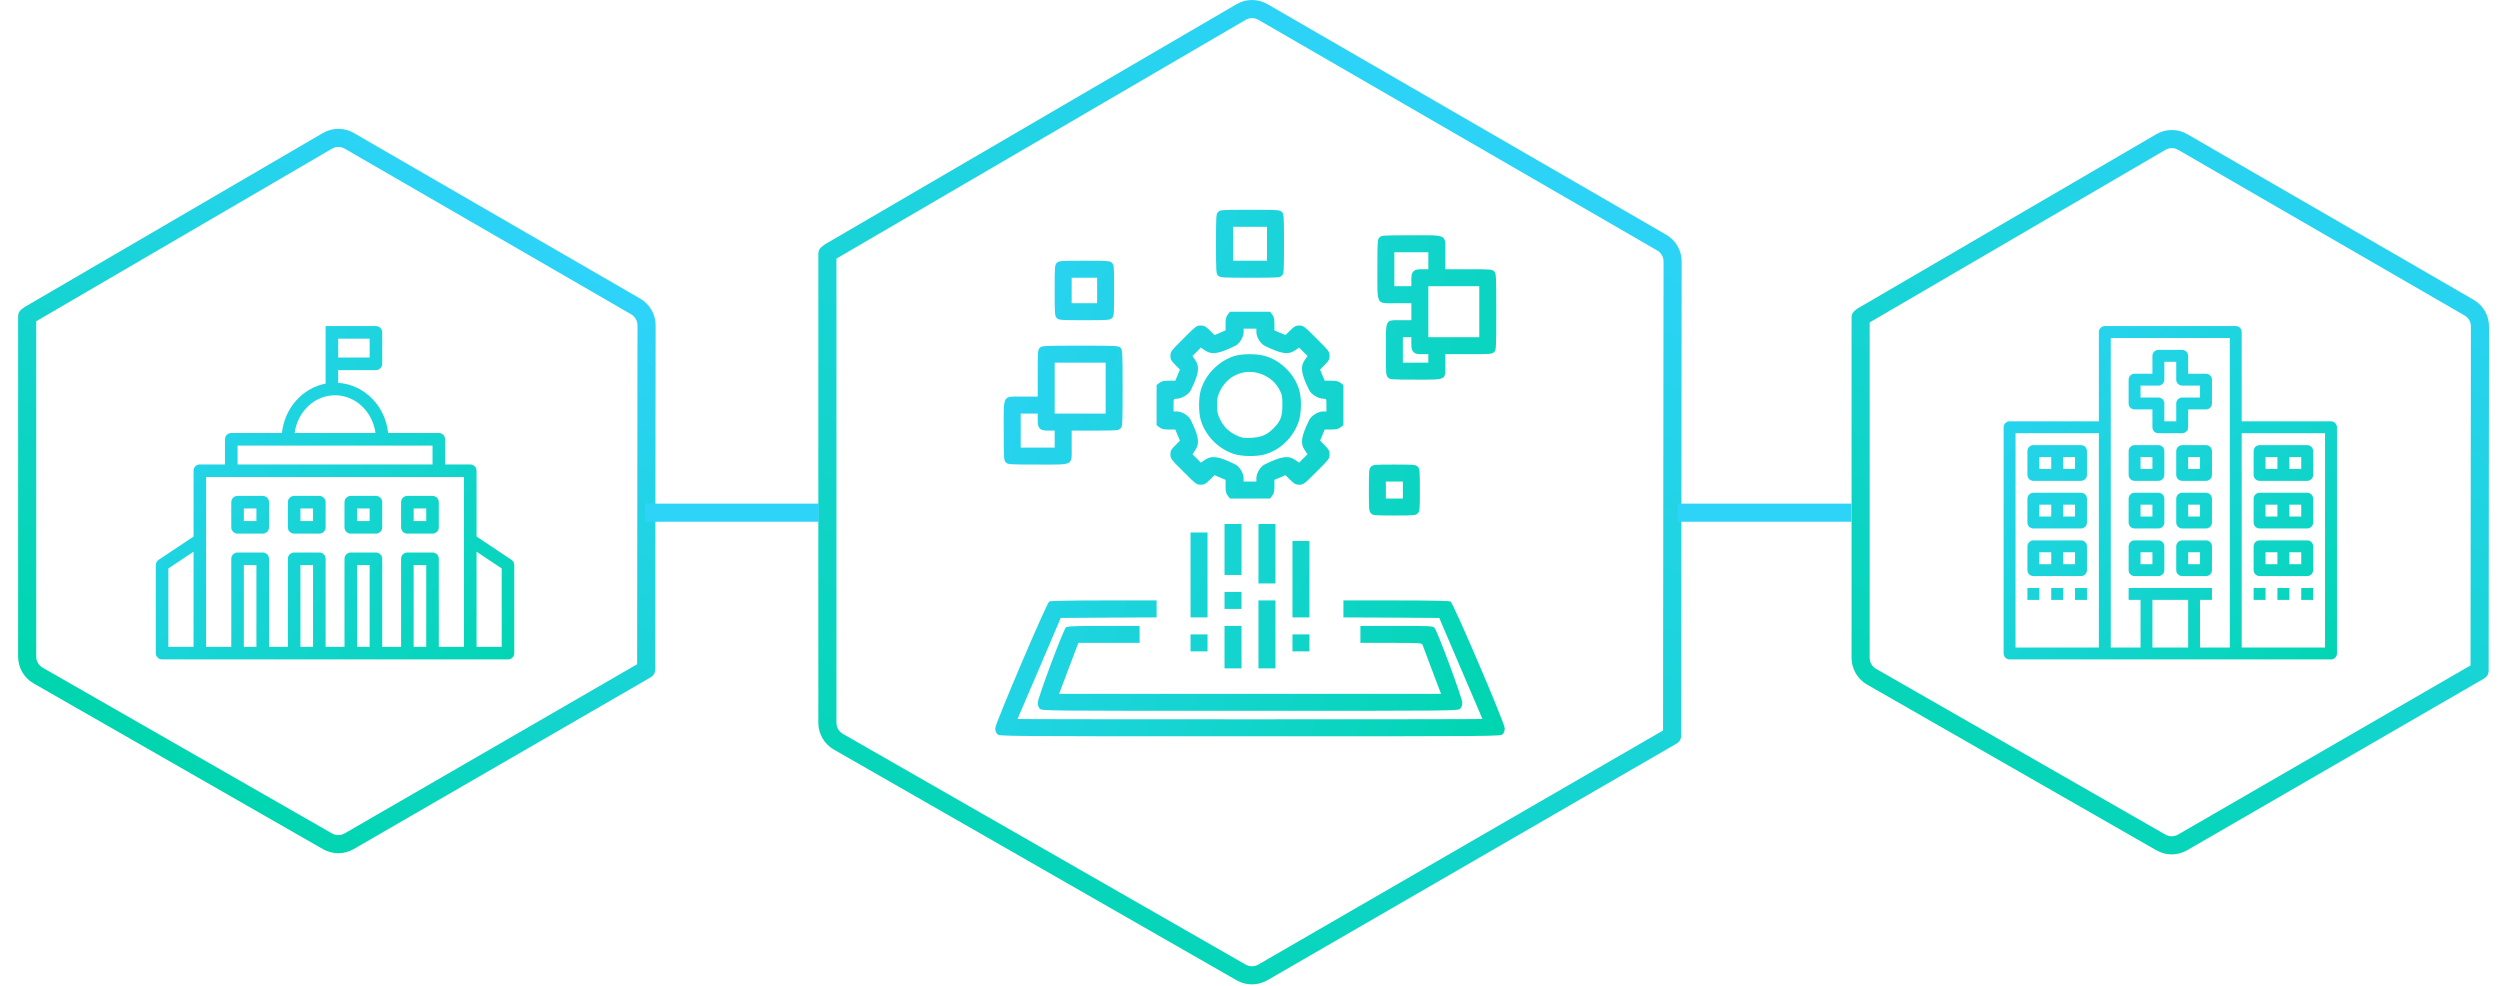 <?xml version="1.0" encoding="UTF-8"?> <svg xmlns="http://www.w3.org/2000/svg" width="690" height="272" viewBox="0 0 690 272" fill="none"><path fill-rule="evenodd" clip-rule="evenodd" d="M227.17 67.862C227.33 67.686 227.52 67.53 227.74 67.402L341.29 1.158C343.92 -0.38 347.18 -0.386 349.82 1.142L459.9 64.8C462.53 66.321 464.14 69.129 464.14 72.167L464 203.064C464 204.012 463.47 204.837 462.69 205.259L349.8 270.548C347.17 272.064 343.94 272.071 341.32 270.566L230.13 206.873C227.49 205.358 225.86 202.544 225.86 199.497V70.061C225.86 69.112 226.39 68.285 227.17 67.862ZM343.81 5.477C344.89 4.843 346.23 4.841 347.32 5.47L457.39 69.128C458.48 69.755 459.14 70.911 459.14 72.162L459 201.618L347.29 266.22C346.21 266.844 344.88 266.847 343.8 266.227L232.62 202.534C231.53 201.911 230.86 200.752 230.86 199.497V71.373L343.81 5.477Z" fill="url(#paint0_linear_43_225)"></path><path fill-rule="evenodd" clip-rule="evenodd" d="M512.24 85.496C512.39 85.351 512.55 85.223 512.74 85.115L595.14 37.042C597.77 35.504 601.03 35.497 603.68 37.026L682.73 82.743C685.36 84.264 686.97 87.073 686.97 90.11L686.87 185.103C686.87 186.051 686.34 186.876 685.56 187.299L603.65 234.669C601.03 236.186 597.8 236.192 595.17 234.687L515.3 188.935C512.66 187.42 511.03 184.606 511.03 181.559V87.64C511.03 86.73 511.51 85.933 512.24 85.496ZM597.66 41.361C598.74 40.727 600.09 40.725 601.17 41.354L680.22 87.072C681.31 87.698 681.97 88.854 681.97 90.105L681.87 183.656L601.14 230.341C600.06 230.965 598.73 230.968 597.65 230.348L517.79 184.596C516.7 183.972 516.03 182.814 516.03 181.559V88.986L597.66 41.361Z" fill="url(#paint1_linear_43_225)"></path><path fill-rule="evenodd" clip-rule="evenodd" d="M6.21 85.174C6.36 85.029 6.53 84.901 6.71 84.792L89.11 36.72C91.75 35.181 95.01 35.175 97.65 36.703L176.7 82.421C179.33 83.942 180.95 86.75 180.95 89.788L180.84 184.78C180.84 185.729 180.31 186.553 179.53 186.976L97.62 234.347C95 235.863 91.77 235.87 89.14 234.364L9.27 188.612C6.63 187.098 5 184.284 5 181.237V87.318C5 86.407 5.49 85.611 6.21 85.174ZM91.63 41.038C92.72 40.405 94.06 40.402 95.15 41.032L174.2 86.749C175.28 87.375 175.95 88.532 175.95 89.783L175.85 183.334L95.12 230.019C94.04 230.643 92.71 230.646 91.63 230.026L11.76 184.274C10.67 183.65 10 182.492 10 181.237V88.663L91.63 41.038Z" fill="url(#paint2_linear_43_225)"></path><path d="M336.21 58.491C335.65 59.048 335.62 59.458 335.62 67.28C335.62 75.103 335.65 75.513 336.21 76.069C336.77 76.626 337.18 76.655 345 76.655C352.82 76.655 353.23 76.626 353.79 76.069C354.35 75.513 354.38 75.103 354.38 67.28C354.38 59.458 354.35 59.048 353.79 58.491C353.23 57.935 352.82 57.905 345 57.905C337.18 57.905 336.77 57.935 336.21 58.491ZM349.69 71.968H340.31V62.593H349.69V71.968Z" fill="url(#paint3_linear_43_225)"></path><path d="M380.74 65.523C380.19 66.08 380.16 66.49 380.16 74.312C380.16 84.537 379.69 83.687 385.43 83.687H389.53V88.374H386.6C382.27 88.374 382.5 87.906 382.5 96.578C382.5 103.228 382.53 103.638 383.09 104.194C383.64 104.751 384.05 104.78 390.7 104.78C399.38 104.78 398.91 105.015 398.91 100.679V97.749H405.35C411.42 97.749 411.83 97.721 412.38 97.163C412.94 96.606 412.97 96.197 412.97 86.031C412.97 75.865 412.94 75.455 412.38 74.898C411.83 74.341 411.42 74.312 405.35 74.312H398.91V70.21C398.91 64.468 399.76 64.937 389.53 64.937C381.71 64.937 381.3 64.966 380.74 65.523ZM394.22 74.312H392.46C391.08 74.312 390.59 74.429 390.12 74.898C389.65 75.367 389.53 75.865 389.53 77.242V78.999H384.84V69.624H394.22V74.312ZM408.28 93.062H394.22V78.999H408.28V93.062ZM389.53 94.82C389.53 96.197 389.65 96.695 390.12 97.163C390.59 97.632 391.08 97.749 392.46 97.749H394.22V100.093H387.19V93.062H389.53V94.82Z" fill="url(#paint4_linear_43_225)"></path><path d="M291.68 72.554C291.12 73.11 291.09 73.52 291.09 80.171C291.09 86.821 291.12 87.231 291.68 87.788C292.24 88.345 292.65 88.374 299.3 88.374C305.95 88.374 306.36 88.345 306.91 87.788C307.47 87.231 307.5 86.821 307.5 80.171C307.5 73.52 307.47 73.11 306.91 72.554C306.36 71.997 305.95 71.968 299.3 71.968C292.65 71.968 292.24 71.997 291.68 72.554ZM302.81 83.686H295.78V76.655H302.81V83.686Z" fill="url(#paint5_linear_43_225)"></path><path d="M338.88 86.792C338.41 87.407 338.26 87.993 338.26 89.37V91.187L335.21 92.476L333.87 91.157C332.75 90.044 332.34 89.839 331.38 89.839C330.29 89.839 330 90.044 326.63 93.442C323.23 96.812 323.03 97.104 323.03 98.188C323.03 99.155 323.23 99.565 324.35 100.679L325.66 102.026L324.38 105.073H322.56C321.18 105.073 320.6 105.22 319.98 105.688L319.22 106.274V117.349L319.98 117.935C320.6 118.403 321.18 118.55 322.56 118.55H324.38L325.66 121.597L324.35 122.944C323.23 124.058 323.03 124.468 323.03 125.435C323.03 126.519 323.23 126.812 326.63 130.181C330 133.579 330.29 133.784 331.38 133.784C332.34 133.784 332.75 133.579 333.87 132.466L335.21 131.147L338.26 132.437V134.253C338.26 135.63 338.41 136.216 338.88 136.831L339.46 137.593H350.54L351.12 136.831C351.59 136.216 351.74 135.63 351.74 134.253V132.437L354.79 131.147L356.13 132.466C357.25 133.579 357.66 133.784 358.62 133.784C359.71 133.784 360 133.579 363.37 130.181C366.77 126.812 366.97 126.519 366.97 125.435C366.97 124.468 366.77 124.058 365.65 122.944L364.34 121.597L365.62 118.55H367.44C368.82 118.55 369.4 118.403 370.02 117.935L370.78 117.349V106.274L370.02 105.688C369.4 105.22 368.82 105.073 367.44 105.073H365.62L364.34 102.026L365.65 100.679C366.77 99.565 366.97 99.155 366.97 98.188C366.97 97.104 366.77 96.812 363.37 93.442C360 90.044 359.71 89.839 358.62 89.839C357.66 89.839 357.25 90.044 356.13 91.157L354.79 92.476L351.74 91.187V89.37C351.74 87.993 351.59 87.407 351.12 86.792L350.54 86.03H339.46L338.88 86.792ZM346.76 91.655C346.76 93.032 347.9 94.878 349.1 95.464C353.64 97.69 355.55 97.983 357.45 96.694L358.56 95.933L359.71 97.104L360.88 98.247L360.12 99.36C358.83 101.265 359.09 103.14 361.35 107.71C361.9 108.853 363.93 110.054 365.27 110.054C366.09 110.054 366.09 110.083 366.09 111.812V113.569H365.16C363.78 113.569 361.93 114.712 361.35 115.913C359.12 120.454 358.83 122.358 360.12 124.263L360.88 125.376L359.71 126.519L358.56 127.69L357.45 126.929C355.55 125.64 353.64 125.933 349.1 128.159C347.9 128.745 346.76 130.591 346.76 131.938V132.905H343.24V131.938C343.24 130.591 342.1 128.745 340.9 128.159C336.36 125.933 334.45 125.64 332.55 126.929L331.44 127.69L330.29 126.519L329.12 125.376L329.88 124.263C331.17 122.358 330.88 120.454 328.65 115.913C328.07 114.712 326.22 113.569 324.87 113.569H323.91V111.812C323.91 110.083 323.91 110.054 324.73 110.054C326.07 110.054 328.1 108.853 328.65 107.71C330.91 103.14 331.17 101.265 329.88 99.36L329.12 98.247L330.29 97.104L331.44 95.933L332.55 96.694C334.45 97.983 336.36 97.69 340.9 95.464C342.1 94.878 343.24 93.032 343.24 91.655V90.718H346.76V91.655Z" fill="url(#paint6_linear_43_225)"></path><path d="M340.55 98.306C336.3 99.683 332.67 103.403 331.41 107.681C330.79 109.761 330.79 113.862 331.41 115.942C332.67 120.278 336.33 123.97 340.64 125.317C342.86 126.021 346.9 126.05 349.13 125.405C353.44 124.146 356.98 120.688 358.45 116.294C359.21 114.038 359.27 110.024 358.59 107.681C357.33 103.345 353.67 99.653 349.37 98.306C346.99 97.573 342.86 97.573 340.55 98.306ZM348.66 103.462C350.65 104.341 352.03 105.601 353.09 107.476C353.85 108.882 353.94 109.292 353.94 111.812C353.94 115.005 353.44 116.265 351.45 118.257C349.66 120.044 348.16 120.688 345.41 120.835C343.3 120.952 342.8 120.864 341.43 120.249C339.23 119.224 337.85 117.935 336.8 115.855C336.04 114.331 335.92 113.745 335.92 111.812C335.92 109.878 336.04 109.292 336.8 107.769C339.05 103.257 344.12 101.44 348.66 103.462Z" fill="url(#paint7_linear_43_225)"></path><path d="M286.99 95.991C286.44 96.548 286.41 96.958 286.41 103.022V109.468H282.31C276.56 109.468 277.03 108.618 277.03 118.843C277.03 126.665 277.06 127.075 277.62 127.632C278.17 128.188 278.58 128.218 286.41 128.218C296.63 128.218 295.78 128.687 295.78 122.944V118.843H302.23C308.29 118.843 308.7 118.813 309.26 118.257C309.81 117.7 309.84 117.29 309.84 107.124C309.84 96.958 309.81 96.548 309.26 95.991C308.7 95.435 308.29 95.405 298.13 95.405C287.96 95.405 287.55 95.435 286.99 95.991ZM305.16 114.155H291.09V100.093H305.16V114.155ZM286.41 115.913C286.41 117.29 286.52 117.788 286.99 118.257C287.46 118.726 287.96 118.843 289.34 118.843H291.09V123.53H281.72V114.155H286.41V115.913Z" fill="url(#paint8_linear_43_225)"></path><path d="M378.4 128.804C377.84 129.36 377.81 129.771 377.81 135.249C377.81 140.728 377.84 141.138 378.4 141.694C378.96 142.251 379.37 142.28 384.84 142.28C390.32 142.28 390.73 142.251 391.29 141.694C391.85 141.138 391.88 140.728 391.88 135.249C391.88 129.771 391.85 129.36 391.29 128.804C390.73 128.247 390.32 128.218 384.84 128.218C379.37 128.218 378.96 128.247 378.4 128.804ZM387.19 137.593H382.5V132.905H387.19V137.593Z" fill="url(#paint9_linear_43_225)"></path><path d="M337.97 158.687H342.66V144.624H337.97V158.687Z" fill="url(#paint10_linear_43_225)"></path><path d="M347.34 161.03H352.03V144.624H347.34V161.03Z" fill="url(#paint11_linear_43_225)"></path><path d="M328.59 170.405H333.28V146.968H328.59V170.405Z" fill="url(#paint12_linear_43_225)"></path><path d="M356.72 170.405H361.41V149.312H356.72V170.405Z" fill="url(#paint13_linear_43_225)"></path><path d="M337.97 168.062H342.66V163.374H337.97V168.062Z" fill="url(#paint14_linear_43_225)"></path><path d="M289.6 166.011C288.87 166.45 274.69 199.702 274.69 200.991C274.69 201.665 274.89 202.251 275.27 202.632C275.86 203.218 276.24 203.218 345 203.218C413.76 203.218 414.14 203.218 414.73 202.632C415.11 202.251 415.31 201.665 415.31 200.991C415.31 199.614 401.13 166.421 400.34 166.011C400.02 165.835 394.13 165.718 385.31 165.718H370.78V170.405L383.99 170.464L397.24 170.552L403.18 184.468C406.46 192.114 409.16 198.413 409.16 198.442C409.16 198.501 380.3 198.53 345 198.53C309.73 198.53 280.84 198.501 280.84 198.442C280.84 198.413 283.54 192.114 286.82 184.468L292.76 170.552L306.01 170.464L319.22 170.405V165.718H304.66C295.93 165.718 289.86 165.835 289.6 166.011Z" fill="url(#paint15_linear_43_225)"></path><path d="M347.34 184.468H352.03V165.718H347.34V184.468Z" fill="url(#paint16_linear_43_225)"></path><path d="M294.23 173.13C293.53 173.628 286.41 192.671 286.41 193.989C286.41 194.634 286.64 195.249 286.99 195.601C287.58 196.187 287.96 196.187 345 196.187C402.04 196.187 402.42 196.187 403.01 195.601C403.39 195.22 403.59 194.634 403.59 193.931C403.59 192.642 396.68 174.038 395.92 173.276C395.42 172.778 394.63 172.749 385.43 172.749H375.47V177.437H383.94C391.73 177.437 392.4 177.466 392.61 177.935C392.72 178.228 393.78 181.04 394.95 184.175C396.12 187.31 397.24 190.239 397.41 190.679L397.73 191.499H292.32L294.96 184.468L297.63 177.437H314.53V172.749H304.63C297.13 172.749 294.61 172.837 294.23 173.13Z" fill="url(#paint17_linear_43_225)"></path><path d="M337.97 184.468H342.66V172.749H337.97V184.468Z" fill="url(#paint18_linear_43_225)"></path><path d="M328.59 179.78H333.28V175.093H328.59V179.78Z" fill="url(#paint19_linear_43_225)"></path><path d="M356.72 179.78H361.41V175.093H356.72V179.78Z" fill="url(#paint20_linear_43_225)"></path><path d="M141.17 154.518L131.53 148.09V129.925C131.53 128.965 130.75 128.189 129.79 128.189H122.85V121.245C122.85 120.285 122.07 119.509 121.11 119.509H107.13C106.34 112.011 100.52 106.116 93.34 105.67V102.151H103.75C104.71 102.151 105.49 101.375 105.49 100.415V91.736C105.49 90.776 104.71 90 103.75 90H89.87V105.881C83.5 107.089 78.54 112.625 77.81 119.509H63.83C62.87 119.509 62.09 120.285 62.09 121.245V128.189H55.15C54.19 128.189 53.42 128.965 53.42 129.925V148.09L43.77 154.518C43.29 154.841 43 155.382 43 155.962V180.264C43 181.224 43.78 182 44.74 182H140.21C141.17 182 141.94 181.224 141.94 180.264V155.962C141.94 155.382 141.65 154.841 141.17 154.518ZM93.34 93.472H102.02V98.679H93.34V93.472ZM92.47 109.094C98.14 109.094 102.84 113.632 103.63 119.509H81.32C82.1 113.632 86.8 109.094 92.47 109.094ZM65.57 122.981H119.38V128.189H65.57V122.981ZM46.47 156.891L53.42 152.261V178.528H46.47V156.891ZM56.89 131.66H128.06V178.528H121.11V154.226C121.11 153.266 120.34 152.491 119.38 152.491H112.43C111.48 152.491 110.7 153.266 110.7 154.226V178.528H105.49V154.226C105.49 153.266 104.71 152.491 103.75 152.491H96.81C95.85 152.491 95.08 153.266 95.08 154.226V178.528H89.87V154.226C89.87 153.266 89.09 152.491 88.13 152.491H81.19C80.23 152.491 79.45 153.266 79.45 154.226V178.528H74.25V154.226C74.25 153.266 73.47 152.491 72.51 152.491H65.57C64.61 152.491 63.83 153.266 63.83 154.226V178.528H56.89V131.66ZM67.3 178.528V155.962H70.77V178.528H67.3ZM82.92 178.528V155.962H86.4V178.528H82.92ZM98.55 178.528V155.962H102.02V178.528H98.55ZM114.17 178.528V155.962H117.64V178.528H114.17ZM138.47 178.528H131.53V152.261L138.47 156.891V178.528Z" fill="url(#paint21_linear_43_225)"></path><path d="M65.57 147.283H72.51C73.47 147.283 74.25 146.507 74.25 145.547V138.604C74.25 137.644 73.47 136.868 72.51 136.868H65.57C64.61 136.868 63.83 137.644 63.83 138.604V145.547C63.83 146.507 64.61 147.283 65.57 147.283ZM67.3 140.34H70.77V143.812H67.3V140.34Z" fill="url(#paint22_linear_43_225)"></path><path d="M81.19 147.283H88.13C89.09 147.283 89.87 146.507 89.87 145.547V138.604C89.87 137.644 89.09 136.868 88.13 136.868H81.19C80.23 136.868 79.45 137.644 79.45 138.604V145.547C79.45 146.507 80.23 147.283 81.19 147.283ZM82.92 140.34H86.4V143.812H82.92V140.34Z" fill="url(#paint23_linear_43_225)"></path><path d="M96.81 147.283H103.75C104.71 147.283 105.49 146.507 105.49 145.547V138.604C105.49 137.644 104.71 136.868 103.75 136.868H96.81C95.85 136.868 95.08 137.644 95.08 138.604V145.547C95.08 146.507 95.85 147.283 96.81 147.283ZM98.55 140.34H102.02V143.812H98.55V140.34Z" fill="url(#paint24_linear_43_225)"></path><path d="M112.43 147.283H119.38C120.34 147.283 121.11 146.507 121.11 145.547V138.604C121.11 137.644 120.34 136.868 119.38 136.868H112.43C111.48 136.868 110.7 137.644 110.7 138.604V145.547C110.7 146.507 111.48 147.283 112.43 147.283ZM114.17 140.34H117.64V143.812H114.17V140.34Z" fill="url(#paint25_linear_43_225)"></path><path d="M643.36 116.286H618.71V91.643C618.71 90.736 617.98 90 617.07 90H580.93C580.02 90 579.29 90.736 579.29 91.643V116.286H554.64C553.74 116.286 553 117.022 553 117.929V180.357C553 181.264 553.74 182 554.64 182H643.36C644.26 182 645 181.264 645 180.357V117.929C645 117.022 644.26 116.286 643.36 116.286ZM579.29 178.714H556.29V119.571H579.29V178.714ZM603.93 178.714H594.07V165.571H603.93V178.714ZM615.43 178.714H607.21V165.572H610.5V162.286H587.5V165.572H590.79V178.714H582.57V93.286H615.43V178.714ZM641.71 178.714H618.71V119.571H641.71V178.714Z" fill="url(#paint26_linear_43_225)"></path><path d="M574.36 122.857H561.21C560.31 122.857 559.57 123.593 559.57 124.5V131.071C559.57 131.978 560.31 132.714 561.21 132.714H574.36C575.26 132.714 576 131.978 576 131.071V124.5C576 123.593 575.26 122.857 574.36 122.857ZM566.14 129.429H562.86V126.143H566.14V129.429ZM572.71 129.429H569.43V126.143H572.71V129.429Z" fill="url(#paint27_linear_43_225)"></path><path d="M574.36 136H561.21C560.31 136 559.57 136.736 559.57 137.643V144.214C559.57 145.121 560.31 145.857 561.21 145.857H574.36C575.26 145.857 576 145.121 576 144.214V137.643C576 136.736 575.26 136 574.36 136ZM566.14 142.571H562.86V139.286H566.14V142.571ZM572.71 142.571H569.43V139.286H572.71V142.571Z" fill="url(#paint28_linear_43_225)"></path><path d="M574.36 149.143H561.21C560.31 149.143 559.57 149.879 559.57 150.786V157.357C559.57 158.264 560.31 159 561.21 159H574.36C575.26 159 576 158.264 576 157.357V150.786C576 149.879 575.26 149.143 574.36 149.143ZM566.14 155.714H562.86V152.428H566.14V155.714ZM572.71 155.714H569.43V152.428H572.71V155.714Z" fill="url(#paint29_linear_43_225)"></path><path d="M636.79 122.857H623.64C622.74 122.857 622 123.593 622 124.5V131.071C622 131.978 622.74 132.714 623.64 132.714H636.79C637.69 132.714 638.43 131.978 638.43 131.071V124.5C638.43 123.593 637.69 122.857 636.79 122.857ZM628.57 129.429H625.29V126.143H628.57V129.429ZM635.14 129.429H631.86V126.143H635.14V129.429Z" fill="url(#paint30_linear_43_225)"></path><path d="M636.79 136H623.64C622.74 136 622 136.736 622 137.643V144.214C622 145.121 622.74 145.857 623.64 145.857H636.79C637.69 145.857 638.43 145.121 638.43 144.214V137.643C638.43 136.736 637.69 136 636.79 136ZM628.57 142.571H625.29V139.286H628.57V142.571ZM635.14 142.571H631.86V139.286H635.14V142.571Z" fill="url(#paint31_linear_43_225)"></path><path d="M636.79 149.143H623.64C622.74 149.143 622 149.879 622 150.786V157.357C622 158.264 622.74 159 623.64 159H636.79C637.69 159 638.43 158.264 638.43 157.357V150.786C638.43 149.879 637.69 149.143 636.79 149.143ZM628.57 155.714H625.29V152.428H628.57V155.714ZM635.14 155.714H631.86V152.428H635.14V155.714Z" fill="url(#paint32_linear_43_225)"></path><path d="M608.86 103.143H603.93V98.214C603.93 97.307 603.19 96.571 602.29 96.571H595.71C594.81 96.571 594.07 97.307 594.07 98.214V103.143H589.14C588.24 103.143 587.5 103.879 587.5 104.786V111.357C587.5 112.264 588.24 113 589.14 113H594.07V117.929C594.07 118.836 594.81 119.572 595.71 119.572H602.29C603.19 119.572 603.93 118.836 603.93 117.929V113H608.86C609.76 113 610.5 112.264 610.5 111.357V104.786C610.5 103.879 609.76 103.143 608.86 103.143ZM607.21 109.714H602.29C601.38 109.714 600.64 110.45 600.64 111.357V116.286H597.36V111.357C597.36 110.45 596.62 109.714 595.71 109.714H590.79V106.429H595.71C596.62 106.429 597.36 105.693 597.36 104.786V99.857H600.64V104.786C600.64 105.693 601.38 106.429 602.29 106.429H607.21V109.714Z" fill="url(#paint33_linear_43_225)"></path><path d="M595.71 122.857H589.14C588.24 122.857 587.5 123.593 587.5 124.5V131.071C587.5 131.978 588.24 132.714 589.14 132.714H595.71C596.62 132.714 597.36 131.978 597.36 131.071V124.5C597.36 123.593 596.62 122.857 595.71 122.857ZM594.07 129.429H590.79V126.143H594.07V129.429Z" fill="url(#paint34_linear_43_225)"></path><path d="M608.86 122.857H602.29C601.38 122.857 600.64 123.593 600.64 124.5V131.071C600.64 131.978 601.38 132.714 602.29 132.714H608.86C609.76 132.714 610.5 131.978 610.5 131.071V124.5C610.5 123.593 609.76 122.857 608.86 122.857ZM607.21 129.429H603.93V126.143H607.21V129.429Z" fill="url(#paint35_linear_43_225)"></path><path d="M595.71 136H589.14C588.24 136 587.5 136.736 587.5 137.643V144.214C587.5 145.121 588.24 145.857 589.14 145.857H595.71C596.62 145.857 597.36 145.121 597.36 144.214V137.643C597.36 136.736 596.62 136 595.71 136ZM594.07 142.571H590.79V139.286H594.07V142.571Z" fill="url(#paint36_linear_43_225)"></path><path d="M608.86 136H602.29C601.38 136 600.64 136.736 600.64 137.643V144.214C600.64 145.121 601.38 145.857 602.29 145.857H608.86C609.76 145.857 610.5 145.121 610.5 144.214V137.643C610.5 136.736 609.76 136 608.86 136ZM607.21 142.571H603.93V139.286H607.21V142.571Z" fill="url(#paint37_linear_43_225)"></path><path d="M595.71 149.143H589.14C588.24 149.143 587.5 149.879 587.5 150.786V157.357C587.5 158.264 588.24 159 589.14 159H595.71C596.62 159 597.36 158.264 597.36 157.357V150.786C597.36 149.879 596.62 149.143 595.71 149.143ZM594.07 155.714H590.79V152.428H594.07V155.714Z" fill="url(#paint38_linear_43_225)"></path><path d="M608.86 149.143H602.29C601.38 149.143 600.64 149.879 600.64 150.786V157.357C600.64 158.264 601.38 159 602.29 159H608.86C609.76 159 610.5 158.264 610.5 157.357V150.786C610.5 149.879 609.76 149.143 608.86 149.143ZM607.21 155.714H603.93V152.428H607.21V155.714Z" fill="url(#paint39_linear_43_225)"></path><path d="M562.86 162.286H559.57V165.572H562.86V162.286Z" fill="url(#paint40_linear_43_225)"></path><path d="M569.43 162.286H566.14V165.572H569.43V162.286Z" fill="url(#paint41_linear_43_225)"></path><path d="M576 162.286H572.71V165.572H576V162.286Z" fill="url(#paint42_linear_43_225)"></path><path d="M625.29 162.286H622V165.572H625.29V162.286Z" fill="url(#paint43_linear_43_225)"></path><path d="M631.86 162.286H628.57V165.572H631.86V162.286Z" fill="url(#paint44_linear_43_225)"></path><path d="M638.43 162.286H635.14V165.572H638.43V162.286Z" fill="url(#paint45_linear_43_225)"></path><path fill-rule="evenodd" clip-rule="evenodd" d="M178 139H226V144H178V139Z" fill="#2ED4F8"></path><path fill-rule="evenodd" clip-rule="evenodd" d="M463 139H511V144H463V139Z" fill="#2ED4F8"></path><defs><linearGradient id="paint0_linear_43_225" x1="359" y1="-0.439" x2="216.37" y2="245.261" gradientUnits="userSpaceOnUse"><stop stop-color="#2DD3F8"></stop><stop offset="1" stop-color="#00D5AF"></stop></linearGradient><linearGradient id="paint1_linear_43_225" x1="609" y1="10.561" x2="487.95" y2="202.539" gradientUnits="userSpaceOnUse"><stop stop-color="#2DD3F8"></stop><stop offset="1" stop-color="#00D5AF"></stop></linearGradient><linearGradient id="paint2_linear_43_225" x1="123.5" y1="47.562" x2="19.25" y2="189.755" gradientUnits="userSpaceOnUse"><stop stop-color="#2DD3F8"></stop><stop offset="1" stop-color="#00D5AF"></stop></linearGradient><linearGradient id="paint3_linear_43_225" x1="275" y1="58" x2="445.18" y2="119.557" gradientUnits="userSpaceOnUse"><stop stop-color="#2DD3F8"></stop><stop offset="1" stop-color="#00D5AF"></stop></linearGradient><linearGradient id="paint4_linear_43_225" x1="275" y1="58.001" x2="445.18" y2="119.557" gradientUnits="userSpaceOnUse"><stop stop-color="#2DD3F8"></stop><stop offset="1" stop-color="#00D5AF"></stop></linearGradient><linearGradient id="paint5_linear_43_225" x1="275" y1="58" x2="445.18" y2="119.557" gradientUnits="userSpaceOnUse"><stop stop-color="#2DD3F8"></stop><stop offset="1" stop-color="#00D5AF"></stop></linearGradient><linearGradient id="paint6_linear_43_225" x1="275" y1="58" x2="445.18" y2="119.557" gradientUnits="userSpaceOnUse"><stop stop-color="#2DD3F8"></stop><stop offset="1" stop-color="#00D5AF"></stop></linearGradient><linearGradient id="paint7_linear_43_225" x1="275" y1="58" x2="445.18" y2="119.556" gradientUnits="userSpaceOnUse"><stop stop-color="#2DD3F8"></stop><stop offset="1" stop-color="#00D5AF"></stop></linearGradient><linearGradient id="paint8_linear_43_225" x1="275" y1="58.001" x2="445.18" y2="119.557" gradientUnits="userSpaceOnUse"><stop stop-color="#2DD3F8"></stop><stop offset="1" stop-color="#00D5AF"></stop></linearGradient><linearGradient id="paint9_linear_43_225" x1="275" y1="58" x2="445.18" y2="119.556" gradientUnits="userSpaceOnUse"><stop stop-color="#2DD3F8"></stop><stop offset="1" stop-color="#00D5AF"></stop></linearGradient><linearGradient id="paint10_linear_43_225" x1="274.999" y1="58" x2="445.181" y2="119.558" gradientUnits="userSpaceOnUse"><stop stop-color="#2DD3F8"></stop><stop offset="1" stop-color="#00D5AF"></stop></linearGradient><linearGradient id="paint11_linear_43_225" x1="274.999" y1="58" x2="445.181" y2="119.558" gradientUnits="userSpaceOnUse"><stop stop-color="#2DD3F8"></stop><stop offset="1" stop-color="#00D5AF"></stop></linearGradient><linearGradient id="paint12_linear_43_225" x1="274.999" y1="58" x2="445.181" y2="119.558" gradientUnits="userSpaceOnUse"><stop stop-color="#2DD3F8"></stop><stop offset="1" stop-color="#00D5AF"></stop></linearGradient><linearGradient id="paint13_linear_43_225" x1="274.999" y1="58" x2="445.181" y2="119.558" gradientUnits="userSpaceOnUse"><stop stop-color="#2DD3F8"></stop><stop offset="1" stop-color="#00D5AF"></stop></linearGradient><linearGradient id="paint14_linear_43_225" x1="274.999" y1="58" x2="445.181" y2="119.558" gradientUnits="userSpaceOnUse"><stop stop-color="#2DD3F8"></stop><stop offset="1" stop-color="#00D5AF"></stop></linearGradient><linearGradient id="paint15_linear_43_225" x1="275" y1="58" x2="445.18" y2="119.557" gradientUnits="userSpaceOnUse"><stop stop-color="#2DD3F8"></stop><stop offset="1" stop-color="#00D5AF"></stop></linearGradient><linearGradient id="paint16_linear_43_225" x1="274.999" y1="58" x2="445.181" y2="119.558" gradientUnits="userSpaceOnUse"><stop stop-color="#2DD3F8"></stop><stop offset="1" stop-color="#00D5AF"></stop></linearGradient><linearGradient id="paint17_linear_43_225" x1="275" y1="58" x2="445.18" y2="119.557" gradientUnits="userSpaceOnUse"><stop stop-color="#2DD3F8"></stop><stop offset="1" stop-color="#00D5AF"></stop></linearGradient><linearGradient id="paint18_linear_43_225" x1="274.999" y1="58" x2="445.181" y2="119.558" gradientUnits="userSpaceOnUse"><stop stop-color="#2DD3F8"></stop><stop offset="1" stop-color="#00D5AF"></stop></linearGradient><linearGradient id="paint19_linear_43_225" x1="274.999" y1="58" x2="445.181" y2="119.558" gradientUnits="userSpaceOnUse"><stop stop-color="#2DD3F8"></stop><stop offset="1" stop-color="#00D5AF"></stop></linearGradient><linearGradient id="paint20_linear_43_225" x1="274.999" y1="58" x2="445.181" y2="119.558" gradientUnits="userSpaceOnUse"><stop stop-color="#2DD3F8"></stop><stop offset="1" stop-color="#00D5AF"></stop></linearGradient><linearGradient id="paint21_linear_43_225" x1="43" y1="90" x2="148.06" y2="174.468" gradientUnits="userSpaceOnUse"><stop stop-color="#2DD3F8"></stop><stop offset="1" stop-color="#02D5B3"></stop></linearGradient><linearGradient id="paint22_linear_43_225" x1="43" y1="90" x2="148.06" y2="174.469" gradientUnits="userSpaceOnUse"><stop stop-color="#2DD3F8"></stop><stop offset="1" stop-color="#02D5B3"></stop></linearGradient><linearGradient id="paint23_linear_43_225" x1="43" y1="90" x2="148.06" y2="174.469" gradientUnits="userSpaceOnUse"><stop stop-color="#2DD3F8"></stop><stop offset="1" stop-color="#02D5B3"></stop></linearGradient><linearGradient id="paint24_linear_43_225" x1="43" y1="90" x2="148.06" y2="174.468" gradientUnits="userSpaceOnUse"><stop stop-color="#2DD3F8"></stop><stop offset="1" stop-color="#02D5B3"></stop></linearGradient><linearGradient id="paint25_linear_43_225" x1="43" y1="90" x2="148.06" y2="174.468" gradientUnits="userSpaceOnUse"><stop stop-color="#2DD3F8"></stop><stop offset="1" stop-color="#02D5B3"></stop></linearGradient><linearGradient id="paint26_linear_43_225" x1="553" y1="90" x2="645" y2="182" gradientUnits="userSpaceOnUse"><stop stop-color="#2DD3F8"></stop><stop offset="1" stop-color="#02D5B3"></stop></linearGradient><linearGradient id="paint27_linear_43_225" x1="553" y1="90" x2="645" y2="182.001" gradientUnits="userSpaceOnUse"><stop stop-color="#2DD3F8"></stop><stop offset="1" stop-color="#02D5B3"></stop></linearGradient><linearGradient id="paint28_linear_43_225" x1="553" y1="90" x2="645" y2="182" gradientUnits="userSpaceOnUse"><stop stop-color="#2DD3F8"></stop><stop offset="1" stop-color="#02D5B3"></stop></linearGradient><linearGradient id="paint29_linear_43_225" x1="553" y1="90" x2="645" y2="182" gradientUnits="userSpaceOnUse"><stop stop-color="#2DD3F8"></stop><stop offset="1" stop-color="#02D5B3"></stop></linearGradient><linearGradient id="paint30_linear_43_225" x1="553" y1="90" x2="645" y2="182.001" gradientUnits="userSpaceOnUse"><stop stop-color="#2DD3F8"></stop><stop offset="1" stop-color="#02D5B3"></stop></linearGradient><linearGradient id="paint31_linear_43_225" x1="553" y1="90" x2="645" y2="182" gradientUnits="userSpaceOnUse"><stop stop-color="#2DD3F8"></stop><stop offset="1" stop-color="#02D5B3"></stop></linearGradient><linearGradient id="paint32_linear_43_225" x1="553" y1="90" x2="645" y2="182" gradientUnits="userSpaceOnUse"><stop stop-color="#2DD3F8"></stop><stop offset="1" stop-color="#02D5B3"></stop></linearGradient><linearGradient id="paint33_linear_43_225" x1="553" y1="90" x2="645" y2="182" gradientUnits="userSpaceOnUse"><stop stop-color="#2DD3F8"></stop><stop offset="1" stop-color="#02D5B3"></stop></linearGradient><linearGradient id="paint34_linear_43_225" x1="553" y1="90" x2="645" y2="182" gradientUnits="userSpaceOnUse"><stop stop-color="#2DD3F8"></stop><stop offset="1" stop-color="#02D5B3"></stop></linearGradient><linearGradient id="paint35_linear_43_225" x1="553" y1="90" x2="645" y2="182" gradientUnits="userSpaceOnUse"><stop stop-color="#2DD3F8"></stop><stop offset="1" stop-color="#02D5B3"></stop></linearGradient><linearGradient id="paint36_linear_43_225" x1="553" y1="90" x2="645" y2="182" gradientUnits="userSpaceOnUse"><stop stop-color="#2DD3F8"></stop><stop offset="1" stop-color="#02D5B3"></stop></linearGradient><linearGradient id="paint37_linear_43_225" x1="553" y1="90" x2="645" y2="182" gradientUnits="userSpaceOnUse"><stop stop-color="#2DD3F8"></stop><stop offset="1" stop-color="#02D5B3"></stop></linearGradient><linearGradient id="paint38_linear_43_225" x1="553" y1="90" x2="645" y2="181.999" gradientUnits="userSpaceOnUse"><stop stop-color="#2DD3F8"></stop><stop offset="1" stop-color="#02D5B3"></stop></linearGradient><linearGradient id="paint39_linear_43_225" x1="553" y1="90" x2="645" y2="181.999" gradientUnits="userSpaceOnUse"><stop stop-color="#2DD3F8"></stop><stop offset="1" stop-color="#02D5B3"></stop></linearGradient><linearGradient id="paint40_linear_43_225" x1="553" y1="90" x2="645" y2="182.001" gradientUnits="userSpaceOnUse"><stop stop-color="#2DD3F8"></stop><stop offset="1" stop-color="#02D5B3"></stop></linearGradient><linearGradient id="paint41_linear_43_225" x1="553" y1="90" x2="645" y2="182.001" gradientUnits="userSpaceOnUse"><stop stop-color="#2DD3F8"></stop><stop offset="1" stop-color="#02D5B3"></stop></linearGradient><linearGradient id="paint42_linear_43_225" x1="553" y1="90" x2="645" y2="182.001" gradientUnits="userSpaceOnUse"><stop stop-color="#2DD3F8"></stop><stop offset="1" stop-color="#02D5B3"></stop></linearGradient><linearGradient id="paint43_linear_43_225" x1="552.999" y1="90" x2="644.999" y2="182.001" gradientUnits="userSpaceOnUse"><stop stop-color="#2DD3F8"></stop><stop offset="1" stop-color="#02D5B3"></stop></linearGradient><linearGradient id="paint44_linear_43_225" x1="552.999" y1="90" x2="644.999" y2="182.001" gradientUnits="userSpaceOnUse"><stop stop-color="#2DD3F8"></stop><stop offset="1" stop-color="#02D5B3"></stop></linearGradient><linearGradient id="paint45_linear_43_225" x1="552.999" y1="90" x2="644.999" y2="182.001" gradientUnits="userSpaceOnUse"><stop stop-color="#2DD3F8"></stop><stop offset="1" stop-color="#02D5B3"></stop></linearGradient></defs></svg> 
